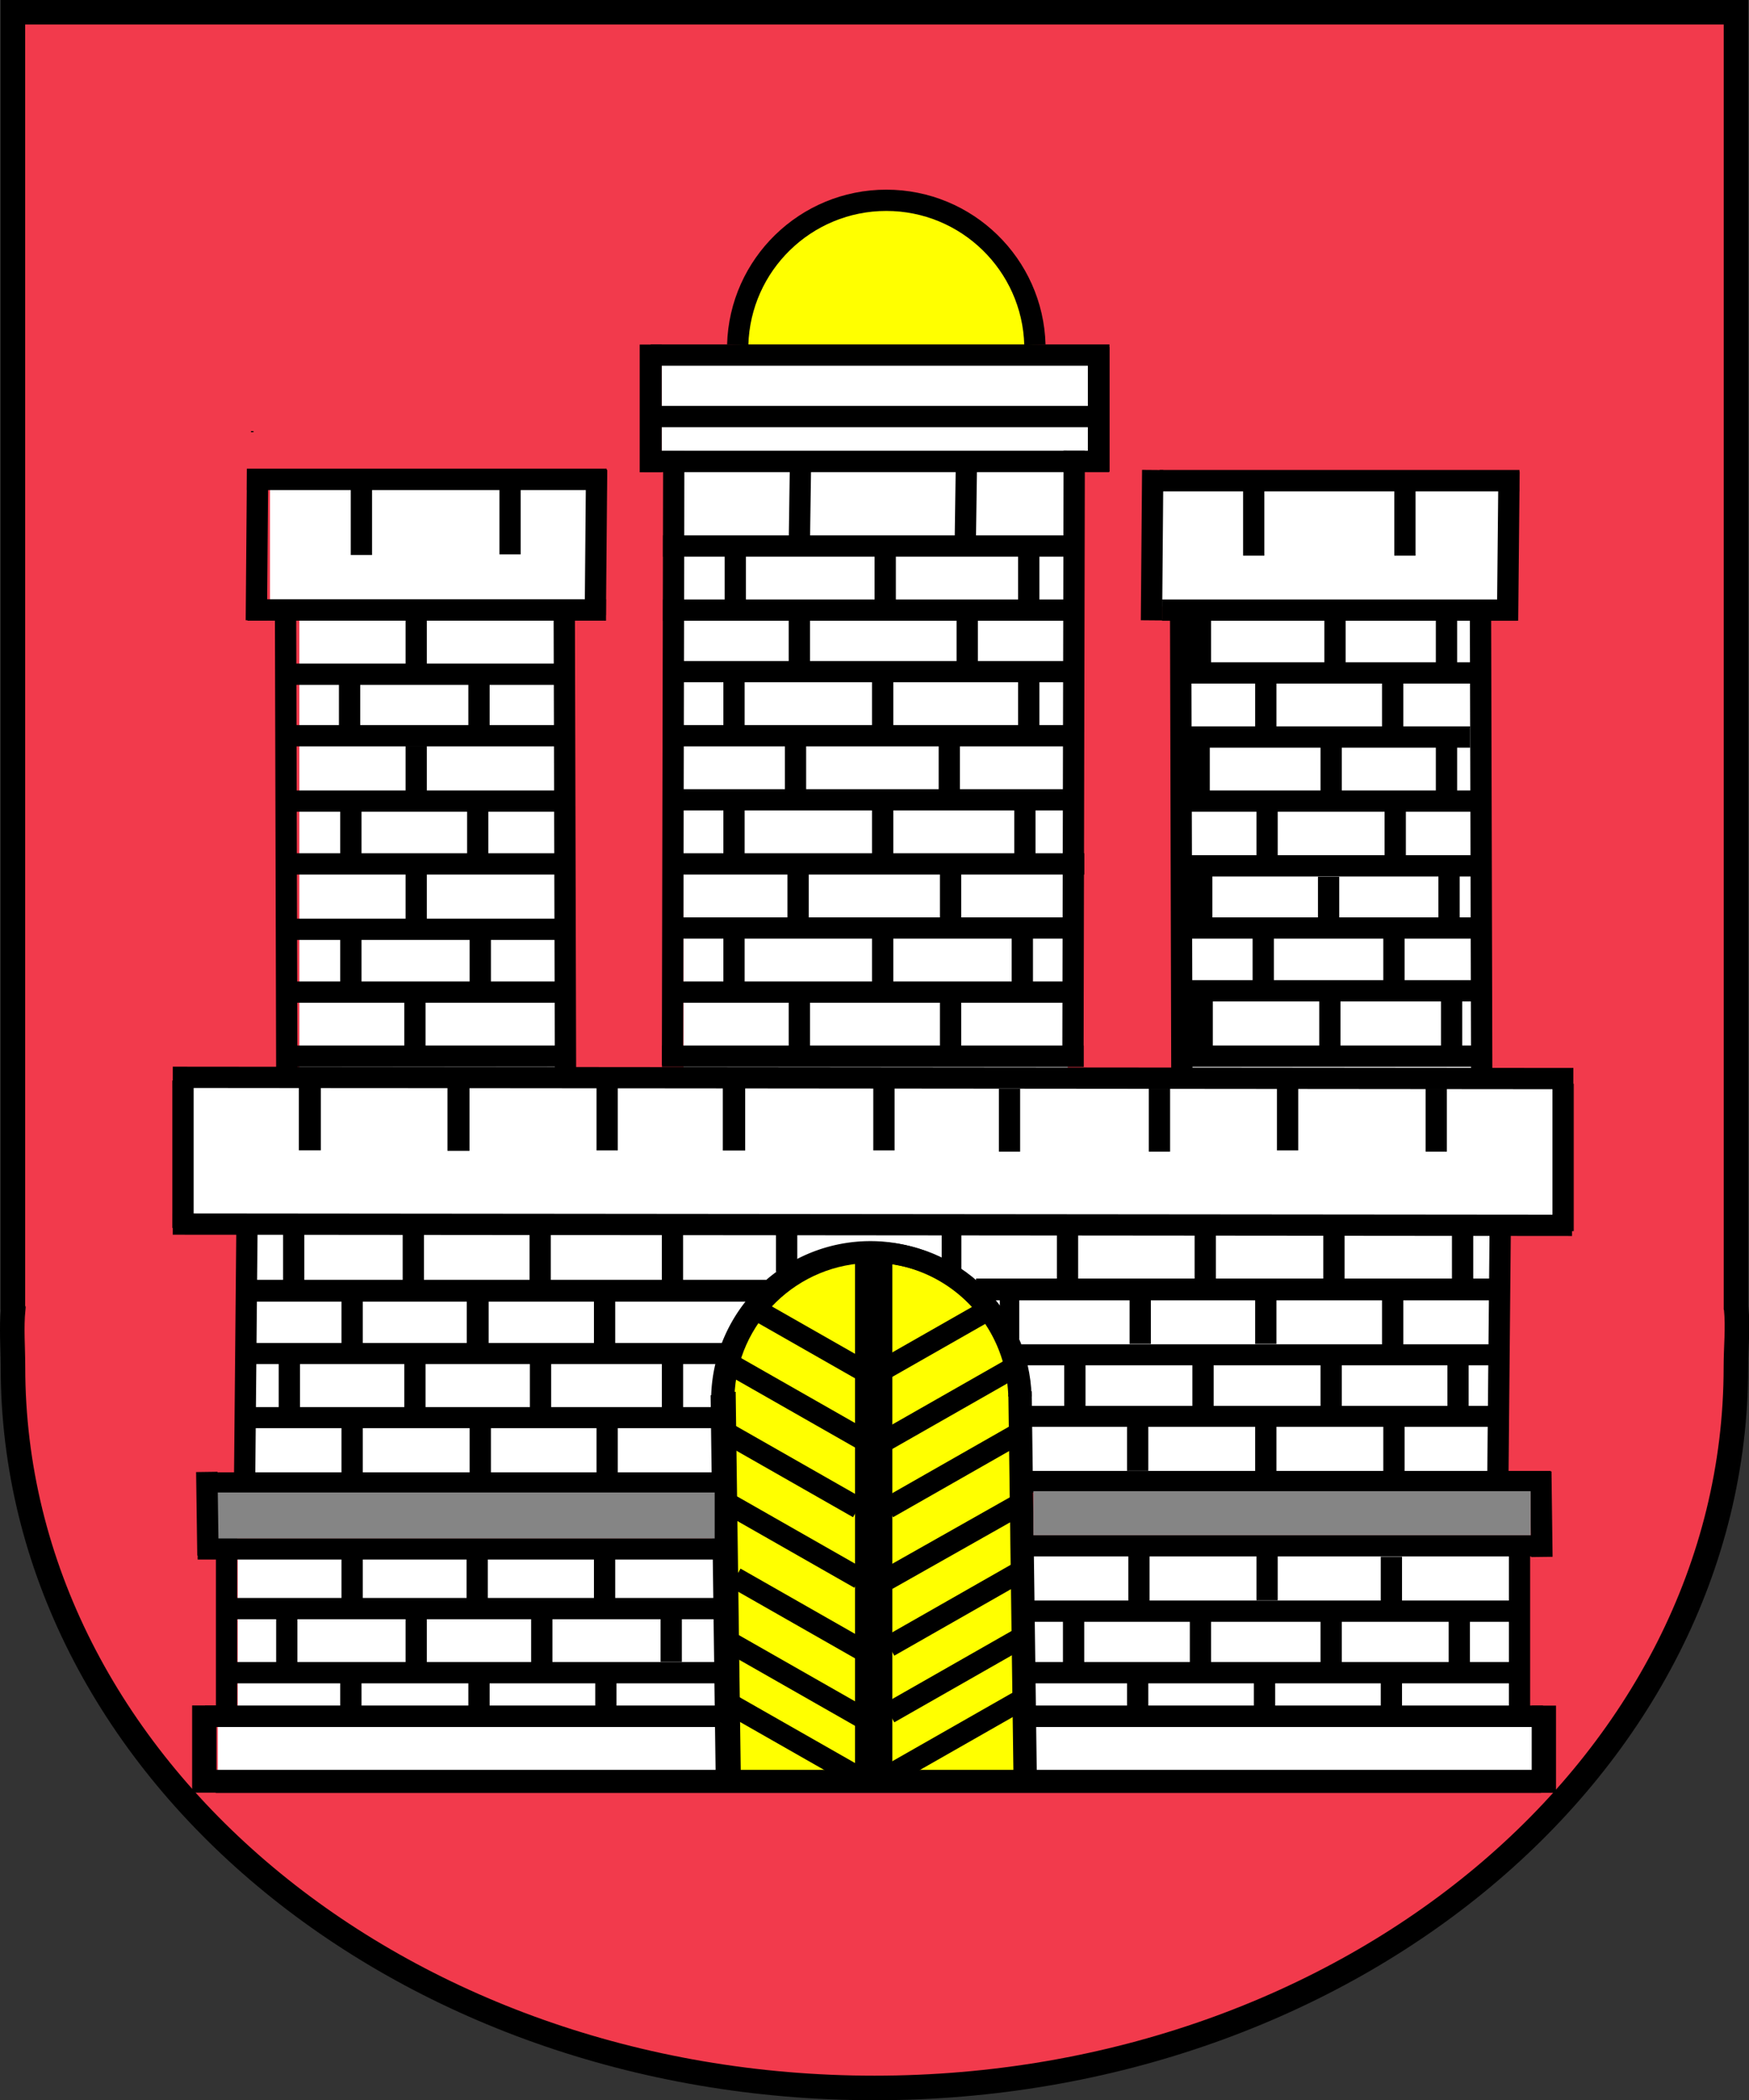 <svg xmlns="http://www.w3.org/2000/svg" width="741.776" height="890.529" version="1.0"><rect width="100%" height="100%" fill="#333333" stroke="none"/><path d="M9.023 5.585v549.214l.131.39c-.818 8.342-.098 16.377-.098 24.894 0 168.692 163.688 305.618 365.361 305.618 201.674 0 365.362-136.926 365.362-305.618 0-8.517.929-16.666.11-25.008l-.077-.276V5.585H9.023z" style="fill:#f23a4c;fill-opacity:1;stroke:#000;stroke-width:10.413;stroke-miterlimit:4;stroke-dasharray:none;stroke-dashoffset:0;stroke-opacity:1" transform="matrix(1 0 0 1 -3.556 -.379)"/><path style="fill:none;fill-opacity:1;stroke:#000;stroke-width:1.079;stroke-miterlimit:0;stroke-dasharray:none;stroke-dashoffset:0;stroke-opacity:1" d="M1232.395 860.873a7.791 7.791 0 0 1-.001-.46" transform="matrix(1 0 0 1 -1125.401 -677.636)"/><path style="fill:#fff;fill-opacity:1;stroke-width:1;stroke-miterlimit:0;stroke-dasharray:none;stroke-dashoffset:0;stroke-opacity:1" d="M1406.074 832.209h183.693v37.661h-183.693zM1217.769 1407.115h561.072v27.669h-561.072zM1226.224 1334.868h542.625v66.867h-542.625zM1232.372 1199.596h528.022v103.76h-528.022zM1415.297 877.556h162.941v264.906h-162.941zM1630.503 936.737h124.512v201.589h-124.512zM1252.356 936.737h113.752v203.418h-113.752z" transform="matrix(1 0 0 1 -1125.401 -677.636)"/><path style="fill:#fff;fill-opacity:1;stroke-width:1;stroke-miterlimit:0;stroke-dasharray:none;stroke-dashoffset:0;stroke-opacity:1" d="M1204.703 1138.108h584.129v56.876h-584.129z" transform="matrix(1 0 0 1 -1125.401 -677.636)"/><path style="fill:#ff0;fill-opacity:1;stroke:none;stroke-width:1;stroke-miterlimit:0;stroke-dasharray:none;stroke-dashoffset:0;stroke-opacity:1" d="M1434.375 1263.902h122.826v167.391h-122.826z" transform="matrix(1 0 0 1 -1125.401 -677.636)"/><g style="fill:#ff0;fill-opacity:1"><path d="M187.562 145.149a6.991 6.991 0 0 1 6.986-6.792 6.991 6.991 0 0 1 6.985 6.791" style="fill:#ff0;fill-opacity:1;stroke:#000;stroke-width:1;stroke-miterlimit:0;stroke-dasharray:none;stroke-dashoffset:0;stroke-opacity:1" transform="matrix(9.02 0 0 9.021 -1385.683 -717.358)"/><path d="m187.535 145.094.24 18.013M201.536 145.064l.241 18.013" style="fill:#ff0;fill-opacity:1;fill-rule:evenodd;stroke:#000;stroke-width:1px;stroke-linecap:butt;stroke-linejoin:miter;stroke-opacity:1;display:inline" transform="matrix(9.02 0 0 9.021 -1385.683 -717.358)"/></g><path style="fill:#ff0;fill-opacity:1;stroke:#000;stroke-width:9.021;stroke-miterlimit:0;stroke-dasharray:none;stroke-dashoffset:0;stroke-opacity:1" d="M1438.28 823.832c.943-33.978 28.813-61.263 63.018-61.263 34.203 0 62.073 27.283 63.018 61.259" transform="matrix(1 0 0 1 -1125.401 -677.636)"/><path style="fill:none;fill-rule:evenodd;stroke:#000;stroke-width:9.795px;stroke-linecap:butt;stroke-linejoin:miter;stroke-opacity:1" d="M1216.896 1432.982h562.035" transform="matrix(1 0 0 1 -1125.401 -677.636)"/><path style="fill:none;fill-rule:evenodd;stroke:#000;stroke-width:10.32px;stroke-linecap:butt;stroke-linejoin:miter;stroke-opacity:1" d="M1212.045 1400.77v36.98M1780.18 1400.838v36.98" transform="matrix(1 0 0 1 -1125.401 -677.636)"/><path style="fill:none;fill-rule:evenodd;stroke:#000;stroke-width:9.108px;stroke-linecap:butt;stroke-linejoin:miter;stroke-opacity:1" d="M1212.335 1405.357h219.934M1559.888 1405.357h219.934" transform="matrix(1 0 0 1 -1125.401 -677.636)"/><path style="fill:none;fill-rule:evenodd;stroke:#000;stroke-width:9.021px;stroke-linecap:butt;stroke-linejoin:miter;stroke-opacity:1;display:inline" d="M1221.487 1401.553v-72.826M1229.096 1310.249l1.087-116.304M1760.615 1310.25l1.088-116.305M1769.854 1409.705v-72.826" transform="matrix(1 0 0 1 -1125.401 -677.636)"/><path style="fill:none;fill-rule:evenodd;stroke:#000;stroke-width:9.1px;stroke-linecap:butt;stroke-linejoin:miter;stroke-opacity:1;display:inline" d="m1779.326 1337.793-.465-36.204" transform="matrix(1 0 0 1 -1125.401 -677.636)"/><path style="fill:none;fill-rule:evenodd;stroke:#000;stroke-width:9.021px;stroke-linecap:butt;stroke-linejoin:miter;stroke-opacity:1" d="M1212.792 1306.445h217.933" transform="matrix(1 0 0 1 -1125.401 -677.636)"/><path style="fill:none;fill-rule:evenodd;stroke:#000;stroke-width:9.035px;stroke-linecap:butt;stroke-linejoin:miter;stroke-opacity:1" d="M1209.228 1334.387h218.588" transform="matrix(1 0 0 1 -1125.401 -677.636)"/><path style="fill:none;fill-rule:evenodd;stroke:#000;stroke-width:9.021px;stroke-linecap:butt;stroke-linejoin:miter;stroke-opacity:1" d="M1559.258 1333.075h217.933" transform="matrix(1 0 0 1 -1125.401 -677.636)"/><path style="fill:none;fill-rule:evenodd;stroke:#000;stroke-width:9.129px;stroke-linecap:butt;stroke-linejoin:miter;stroke-opacity:1" d="M1559.909 1305.901h223.153" transform="matrix(1 0 0 1 -1125.401 -677.636)"/><path style="fill:none;fill-rule:evenodd;stroke:#000;stroke-width:9.021px;stroke-linecap:butt;stroke-linejoin:miter;stroke-opacity:1" d="M1220.944 1359.705h211.412M1221.215 1386.88h211.413M1558.714 1360.792h211.412M1558.714 1386.88h211.412" transform="matrix(1 0 0 1 -1125.401 -677.636)"/><path style="fill:none;fill-rule:evenodd;stroke:#000;stroke-width:8.932px;stroke-linecap:butt;stroke-linejoin:miter;stroke-opacity:1" d="M1225.474 1278.727h207.243M1225.474 1251.554h207.243" transform="matrix(1 0 0 1 -1125.401 -677.636)"/><path style="fill:none;fill-rule:evenodd;stroke:#000;stroke-width:8.881px;stroke-linecap:butt;stroke-linejoin:miter;stroke-opacity:1" d="M1559.661 1278.184h204.895" transform="matrix(1 0 0 1 -1125.401 -677.636)"/><path style="fill:none;fill-rule:evenodd;stroke:#000;stroke-width:8.904px;stroke-linecap:butt;stroke-linejoin:miter;stroke-opacity:1" d="M1558.597 1252.097h205.937" transform="matrix(1 0 0 1 -1125.401 -677.636)"/><path style="fill:none;fill-rule:evenodd;stroke:#000;stroke-width:9.235px;stroke-linecap:butt;stroke-linejoin:miter;stroke-opacity:1" d="M1539.37 1224.38h221.565" transform="matrix(1 0 0 1 -1125.401 -677.636)"/><path style="fill:none;fill-rule:evenodd;stroke:#000;stroke-width:9.263px;stroke-linecap:butt;stroke-linejoin:miter;stroke-opacity:1" d="M1227.441 1224.923h222.873" transform="matrix(1 0 0 1 -1125.401 -677.636)"/><path style="fill:none;fill-opacity:1;stroke:#000;stroke-width:9.021;stroke-miterlimit:0;stroke-dasharray:none;stroke-dashoffset:0;stroke-opacity:1" d="M1432.38 1269.882c.944-33.978 28.814-61.263 63.019-61.263 34.203 0 62.073 27.283 63.018 61.259" transform="matrix(1 0 0 1 -1125.401 -677.636)"/><path style="fill:none;fill-rule:evenodd;stroke:#000;stroke-width:9.021px;stroke-linecap:butt;stroke-linejoin:miter;stroke-opacity:1;display:inline" d="m1432.9 1267.858 2.173 162.5M1558.442 1267.586l2.174 162.5" transform="matrix(1 0 0 1 -1125.401 -677.636)"/><path style="fill:none;fill-rule:evenodd;stroke:#000;stroke-width:15.818px;stroke-linecap:butt;stroke-linejoin:miter;stroke-opacity:1" d="M1495.943 1210.25v218.477" transform="matrix(1 0 0 1 -1125.401 -677.636)"/><path style="fill:none;fill-rule:evenodd;stroke:#000;stroke-width:9.021px;stroke-linecap:butt;stroke-linejoin:miter;stroke-opacity:1" d="m1437.247 1346.662 54.348 30.978M1435.617 1315.956l54.347 30.978M1435.073 1286.064l54.348 30.978M1437.247 1257.26l54.348 30.978M1436.16 1374.651l54.348 30.978M1444.856 1232.26l54.347 30.978M1435.073 1400.194l54.348 30.978M1556.812 1373.02 1502.464 1404M1557.355 1399.107l-54.347 30.978M1556.812 1344.76l-54.348 30.978" transform="matrix(1 0 0 1 -1125.401 -677.636)"/><path style="fill:none;fill-rule:evenodd;stroke:#000;stroke-width:9.297px;stroke-linecap:butt;stroke-linejoin:miter;stroke-opacity:1" d="m1557.761 1315.55-56.246 31.79" transform="matrix(1 0 0 1 -1125.401 -677.636)"/><path style="fill:none;fill-rule:evenodd;stroke:#000;stroke-width:9.021px;stroke-linecap:butt;stroke-linejoin:miter;stroke-opacity:1" d="m1556.268 1286.064-54.347 30.978M1555.725 1257.26l-54.348 30.978M1545.942 1232.26l-54.347 30.978M1274.748 1336.88v20.108M1247.03 1363.238v20.109M1301.922 1363.238v20.109M1355.182 1363.781v20.109M1410.073 1362.15v20.11M1381.813 1336.608v20.108M1327.783 1335.839v20.109M1328.552 1383.347v20.108M1382.356 1388.238v20.109M1274.204 1386.607v20.11M1607.899 1388.781v20.109M1661.703 1383.89v20.109M1715.507 1388.238v20.109M1744.311 1364.325v20.109M1689.964 1364.868v20.109M1634.53 1364.325v20.109M1580.725 1364.868v20.109M1608.442 1337.151v20.109M1662.79 1336.064v20.109M1715.507 1337.695v20.108M1716.594 1281.716v20.11M1662.246 1281.716v20.11M1607.899 1281.173v20.109M1635.616 1254.543v20.108M1689.964 1255.63v20.108M1743.768 1255.086v20.109M1716.05 1228.456v20.109M1662.246 1227.369v20.109M1608.986 1227.369v20.109M1581.268 1255.218v20.109M1382.9 1282.803v20.109M1410.617 1255.63v20.108M1354.639 1255.086v20.109M1329.095 1282.26v20.109M1301.378 1255.086v20.109M1274.748 1282.26v20.109M1248.118 1255.63v20.108M1274.748 1227.369v20.109" transform="matrix(1 0 0 1 -1125.401 -677.636)"/><path style="fill:none;fill-rule:evenodd;stroke:#000;stroke-width:9.281px;stroke-linecap:butt;stroke-linejoin:miter;stroke-opacity:1" d="M1328.008 1227.089v21.284" transform="matrix(1 0 0 1 -1125.401 -677.636)"/><path style="fill:none;fill-rule:evenodd;stroke:#000;stroke-width:9.021px;stroke-linecap:butt;stroke-linejoin:miter;stroke-opacity:1" d="M1381.813 1227.912v20.109" transform="matrix(1 0 0 1 -1125.401 -677.636)"/><path style="fill:none;fill-rule:evenodd;stroke:#000;stroke-width:9.025px;stroke-linecap:butt;stroke-linejoin:miter;stroke-opacity:1;display:inline" d="m1198.663 1196.664 593.472.54" transform="matrix(1 0 0 1 -1125.401 -677.636)"/><path style="fill:none;fill-rule:evenodd;stroke:#000;stroke-width:9.025px;stroke-linecap:butt;stroke-linejoin:miter;stroke-opacity:1;display:inline" d="m1198.663 1134.437 594.016.539" transform="matrix(1 0 0 1 -1125.401 -677.636)"/><path style="fill:none;fill-rule:evenodd;stroke:#000;stroke-width:9.021px;stroke-linecap:butt;stroke-linejoin:miter;stroke-opacity:1" d="M1203.009 1198.293v-62.5M1788.333 1199.652v-62.5" transform="matrix(1 0 0 1 -1125.401 -677.636)"/><path style="fill:none;fill-rule:evenodd;stroke:#000;stroke-width:9.318px;stroke-linecap:butt;stroke-linejoin:miter;stroke-opacity:1" d="M1256.813 1136.972v28.41" transform="matrix(1 0 0 1 -1125.401 -677.636)"/><path style="fill:none;fill-rule:evenodd;stroke:#000;stroke-width:9.36px;stroke-linecap:butt;stroke-linejoin:miter;stroke-opacity:1" d="M1319.856 1136.947v28.665" transform="matrix(1 0 0 1 -1125.401 -677.636)"/><path style="fill:none;fill-rule:evenodd;stroke:#000;stroke-width:9.021px;stroke-linecap:butt;stroke-linejoin:miter;stroke-opacity:1" d="M1382.9 1138.782v26.63" transform="matrix(1 0 0 1 -1125.401 -677.636)"/><path style="fill:none;fill-rule:evenodd;stroke:#000;stroke-width:9.483px;stroke-linecap:butt;stroke-linejoin:miter;stroke-opacity:1" d="M1436.704 1136.054v29.428" transform="matrix(1 0 0 1 -1125.401 -677.636)"/><path style="fill:none;fill-rule:evenodd;stroke:#000;stroke-width:9.021px;stroke-linecap:butt;stroke-linejoin:miter;stroke-opacity:1" d="M1500.29 1138.782v26.63M1553.55 1139.326v26.63M1617.138 1139.326v26.63M1671.485 1138.782v26.63M1734.528 1139.326v26.63" transform="matrix(1 0 0 1 -1125.401 -677.636)"/><path style="fill:none;fill-rule:evenodd;stroke:#000;stroke-width:9.032px;stroke-linecap:butt;stroke-linejoin:miter;stroke-opacity:1" d="m1246.492 931.451.533 199.446M1364.698 931.723l.533 199.445M1626.11 931.723l.533 199.445M1753.284 932.267l.533 199.445" transform="matrix(1 0 0 1 -1125.401 -677.636)"/><path style="fill:#fff;fill-opacity:1;stroke-width:1;stroke-miterlimit:0;stroke-dasharray:none;stroke-dashoffset:0;stroke-opacity:1" d="M1617.724 884.857h144.495v49.958h-144.495z" transform="matrix(1 0 0 1 -1125.401 -677.636)"/><path style="fill:none;fill-rule:evenodd;stroke:#000;stroke-width:9.021px;stroke-linecap:butt;stroke-linejoin:miter;stroke-opacity:1" d="M1618.262 936.337h150.543" transform="matrix(1 0 0 1 -1125.401 -677.636)"/><path style="fill:none;fill-rule:evenodd;stroke:#000;stroke-width:9.083px;stroke-linecap:butt;stroke-linejoin:miter;stroke-opacity:1" d="M1617.237 881.446h152.594" transform="matrix(1 0 0 1 -1125.401 -677.636)"/><path style="fill:none;fill-rule:evenodd;stroke:#000;stroke-width:9.035px;stroke-linecap:butt;stroke-linejoin:miter;stroke-opacity:1" d="m1613.756 940.678.53-63.776" transform="matrix(1 0 0 1 -1125.401 -677.636)"/><path style="fill:none;fill-rule:evenodd;stroke:#000;stroke-width:9.022px;stroke-linecap:butt;stroke-linejoin:miter;stroke-opacity:1;display:inline" d="m1764.778 940.777.625-63.135" transform="matrix(1 0 0 1 -1125.401 -677.636)"/><path style="fill:none;fill-rule:evenodd;stroke:#000;stroke-width:9.021px;stroke-linecap:butt;stroke-linejoin:miter;stroke-opacity:1" d="M1657.12 885.522v27.718M1721.25 885.522v27.718M1249.748 963.511h113.043M1248.66 989.598h113.044M1248.118 1017.315h113.043M1248.66 1043.946h113.044M1248.66 1071.663h113.044M1250.291 1098.293h113.043M1249.748 1125.467h113.043" transform="matrix(1 0 0 1 -1125.401 -677.636)"/><path style="fill:none;fill-rule:evenodd;stroke:#000;stroke-width:9.026px;stroke-linecap:butt;stroke-linejoin:miter;stroke-opacity:1" d="M1629.917 1044.76h120.093" transform="matrix(1 0 0 1 -1125.401 -677.636)"/><path style="fill:none;fill-rule:evenodd;stroke:#000;stroke-width:9.058px;stroke-linecap:butt;stroke-linejoin:miter;stroke-opacity:1" d="M1406.156 1125.493h178.893" transform="matrix(1 0 0 1 -1125.401 -677.636)"/><path style="fill:none;fill-rule:evenodd;stroke:#000;stroke-width:9.026px;stroke-linecap:butt;stroke-linejoin:miter;stroke-opacity:1" d="M1629.917 1071.12h120.093M1630.46 1097.75h120.094M1630.46 1125.467h120.094M1629.374 1017.315h120.092M1628.83 990.142h120.093M1630.46 962.968h120.094" transform="matrix(1 0 0 1 -1125.401 -677.636)"/><path style="fill:none;fill-rule:evenodd;stroke:#000;stroke-width:9.025px;stroke-linecap:butt;stroke-linejoin:miter;stroke-opacity:1" d="M1406.6 1098.293h177.598M1407.144 1071.12h177.597M1407.688 1043.946h177.596M1406.6 1016.772h177.598M1406.6 989.598h177.598" transform="matrix(1 0 0 1 -1125.401 -677.636)"/><path style="fill:none;fill-rule:evenodd;stroke:#000;stroke-width:8.984px;stroke-linecap:butt;stroke-linejoin:miter;stroke-opacity:1" d="M1407.718 962.424h175.977" transform="matrix(1 0 0 1 -1125.401 -677.636)"/><path style="fill:none;fill-rule:evenodd;stroke:#000;stroke-width:9.025px;stroke-linecap:butt;stroke-linejoin:miter;stroke-opacity:1" d="M1406.6 936.337h177.598M1406.6 909.164h177.598" transform="matrix(1 0 0 1 -1125.401 -677.636)"/><path style="fill:none;fill-rule:evenodd;stroke:#000;stroke-width:9.021px;stroke-linecap:butt;stroke-linejoin:miter;stroke-opacity:1;display:inline" d="m1410.617 1129.271.543-260.325M1580.453 1129l.544-260.325" transform="matrix(1 0 0 1 -1125.401 -677.636)"/><path style="fill:none;fill-rule:evenodd;stroke:#000;stroke-width:9.021px;stroke-linecap:butt;stroke-linejoin:miter;stroke-opacity:1" d="M1437.247 910.794v21.74M1500.834 912.968v21.739M1561.703 911.88v21.74M1561.703 964.598v21.74M1560.073 1018.946v21.739M1558.986 1072.206v21.74M1535.616 936.88v21.74M1528.008 992.859v21.739M1464.421 939.598v21.74M1528.551 1047.207v21.739M1499.747 964.055v21.739M1462.79 993.402v21.74M1436.704 964.598v21.74M1436.704 1019.49v21.738M1436.704 1072.206v21.74M1499.747 1019.49v21.738M1463.877 1047.75v21.74M1499.747 1074.38v21.74M1464.421 1101.554v21.74M1528.551 1102.098v21.739M1301.922 939.598v21.74M1301.922 993.946v21.739M1301.922 1047.207v21.739M1301.378 1101.554v21.74M1274.204 1074.924v21.739M1274.204 1018.402v21.74M1273.66 964.598v21.74M1328.552 966.229v21.739M1328.008 1020.033v21.739M1329.095 1075.467v21.74M1634.529 940.142v21.739M1633.986 993.946v21.739M1635.072 1047.207v21.739" transform="matrix(1 0 0 1 -1125.401 -677.636)"/><path style="fill:none;fill-rule:evenodd;stroke:#000;stroke-width:9.678px;stroke-linecap:butt;stroke-linejoin:miter;stroke-opacity:1" d="M1634.935 1101.554v21.74" transform="matrix(1 0 0 1 -1125.401 -677.636)"/><path style="fill:none;fill-rule:evenodd;stroke:#000;stroke-width:9.021px;stroke-linecap:butt;stroke-linejoin:miter;stroke-opacity:1" d="M1661.16 1073.837v21.739M1662.79 1020.576v21.74M1662.246 965.685v21.74M1691.594 939.055v21.739M1716.05 966.772v21.74M1689.964 991.772v21.739M1717.137 1019.49v21.738M1688.877 1049.38v21.74M1716.594 1075.467v21.74M1739.963 1047.75v21.74M1689.42 1101.554v21.74M1741.05 1101.01v21.74M1738.876 991.228v21.74M1738.876 937.424v21.74M1464.421 907.533l.543-37.5M1534.801 906.718l.543-37.5" transform="matrix(1 0 0 1 -1125.401 -677.636)"/><path style="fill:none;fill-rule:evenodd;stroke:#000;stroke-width:9.08px;stroke-linecap:butt;stroke-linejoin:miter;stroke-opacity:1" d="M1398.72 873.294h197.095" transform="matrix(1 0 0 1 -1125.401 -677.636)"/><path style="fill:none;fill-rule:evenodd;stroke:#000;stroke-width:9.021px;stroke-linecap:butt;stroke-linejoin:miter;stroke-opacity:1" d="M1397.573 854.273h194.565M1401.378 828.186h194.564" transform="matrix(1 0 0 1 -1125.401 -677.636)"/><path style="fill:none;fill-rule:evenodd;stroke:#000;stroke-width:9.338px;stroke-linecap:butt;stroke-linejoin:miter;stroke-opacity:1" d="M1401.378 823.732v54.153" transform="matrix(1 0 0 1 -1125.401 -677.636)"/><path style="fill:none;fill-rule:evenodd;stroke:#000;stroke-width:9.225px;stroke-linecap:butt;stroke-linejoin:miter;stroke-opacity:1" d="M1591.391 824.79v52.85" transform="matrix(1 0 0 1 -1125.401 -677.636)"/><path style="fill:#fff;fill-opacity:1;stroke-width:1;stroke-miterlimit:0;stroke-dasharray:none;stroke-dashoffset:0;stroke-opacity:1" d="M1239.903 882.936h137.578v49.958h-137.578z" transform="matrix(1 0 0 1 -1125.401 -677.636)"/><path style="fill:none;fill-rule:evenodd;stroke:#000;stroke-width:9.067px;stroke-linecap:butt;stroke-linejoin:miter;stroke-opacity:1" d="M1230.353 936.275h152.08" transform="matrix(1 0 0 1 -1125.401 -677.636)"/><path style="fill:none;fill-rule:evenodd;stroke:#000;stroke-width:9.038px;stroke-linecap:butt;stroke-linejoin:miter;stroke-opacity:1" d="m1234.12 940.677.527-64.114" transform="matrix(1 0 0 1 -1125.401 -677.636)"/><path style="fill:none;fill-rule:evenodd;stroke:#000;stroke-width:9.083px;stroke-linecap:butt;stroke-linejoin:miter;stroke-opacity:1" d="M1230.097 880.903h152.594" transform="matrix(1 0 0 1 -1125.401 -677.636)"/><path style="fill:none;fill-rule:evenodd;stroke:#000;stroke-width:9.021px;stroke-linecap:butt;stroke-linejoin:miter;stroke-opacity:1" d="M1278.677 885.25v27.718M1341.72 884.979v27.717" transform="matrix(1 0 0 1 -1125.401 -677.636)"/><path style="fill:none;fill-rule:evenodd;stroke:#000;stroke-width:9.019px;stroke-linecap:butt;stroke-linejoin:miter;stroke-opacity:1" d="m1377.89 938.48.547-61.651" transform="matrix(1 0 0 1 -1125.401 -677.636)"/><path style="fill:none;fill-rule:evenodd;stroke:#000;stroke-width:9.021px;stroke-linecap:butt;stroke-linejoin:miter;stroke-opacity:1" d="M1249.965 1222.305v-23.058M1300.691 1221.537v-23.058M1354.493 1223.074v-23.058M1410.6 1222.305v-23.058M1459.021 1216.925v-23.058M1745.706 1223.074v-23.058M1691.136 1222.305v-23.058M1636.566 1222.305v-23.058M1578.153 1222.305v-23.058" transform="matrix(1 0 0 1 -1125.401 -677.636)"/><path style="fill:none;fill-rule:evenodd;stroke:#000;stroke-width:8.348px;stroke-linecap:butt;stroke-linejoin:miter;stroke-opacity:1" d="M1528.963 1218.342v-19.743" transform="matrix(1 0 0 1 -1125.401 -677.636)"/><path style="fill:none;fill-rule:evenodd;stroke:#000;stroke-width:8.23px;stroke-linecap:butt;stroke-linejoin:miter;stroke-opacity:1" d="M1553.558 1245.35v-19.19" transform="matrix(1 0 0 1 -1125.401 -677.636)"/><path style="fill:#a7a7a6;fill-opacity:1;fill-rule:evenodd;stroke:#858585;stroke-width:19.49px;stroke-linecap:butt;stroke-linejoin:miter;stroke-opacity:1;display:inline" d="M1216.822 1320.218h211.69" transform="matrix(1 0 0 1 -1125.401 -677.636)"/><path style="fill:#a7a7a6;fill-opacity:1;fill-rule:evenodd;stroke:#858585;stroke-width:18.656px;stroke-linecap:butt;stroke-linejoin:miter;stroke-opacity:1;display:inline" d="M1563.69 1319.257h210.872" transform="matrix(1 0 0 1 -1125.401 -677.636)"/><path style="fill:none;fill-rule:evenodd;stroke:#000;stroke-width:9.075px;stroke-linecap:butt;stroke-linejoin:miter;stroke-opacity:1" d="m1213.108 1301.756.49 35.41" transform="matrix(1 0 0 1 -1125.401 -677.636)"/></svg>